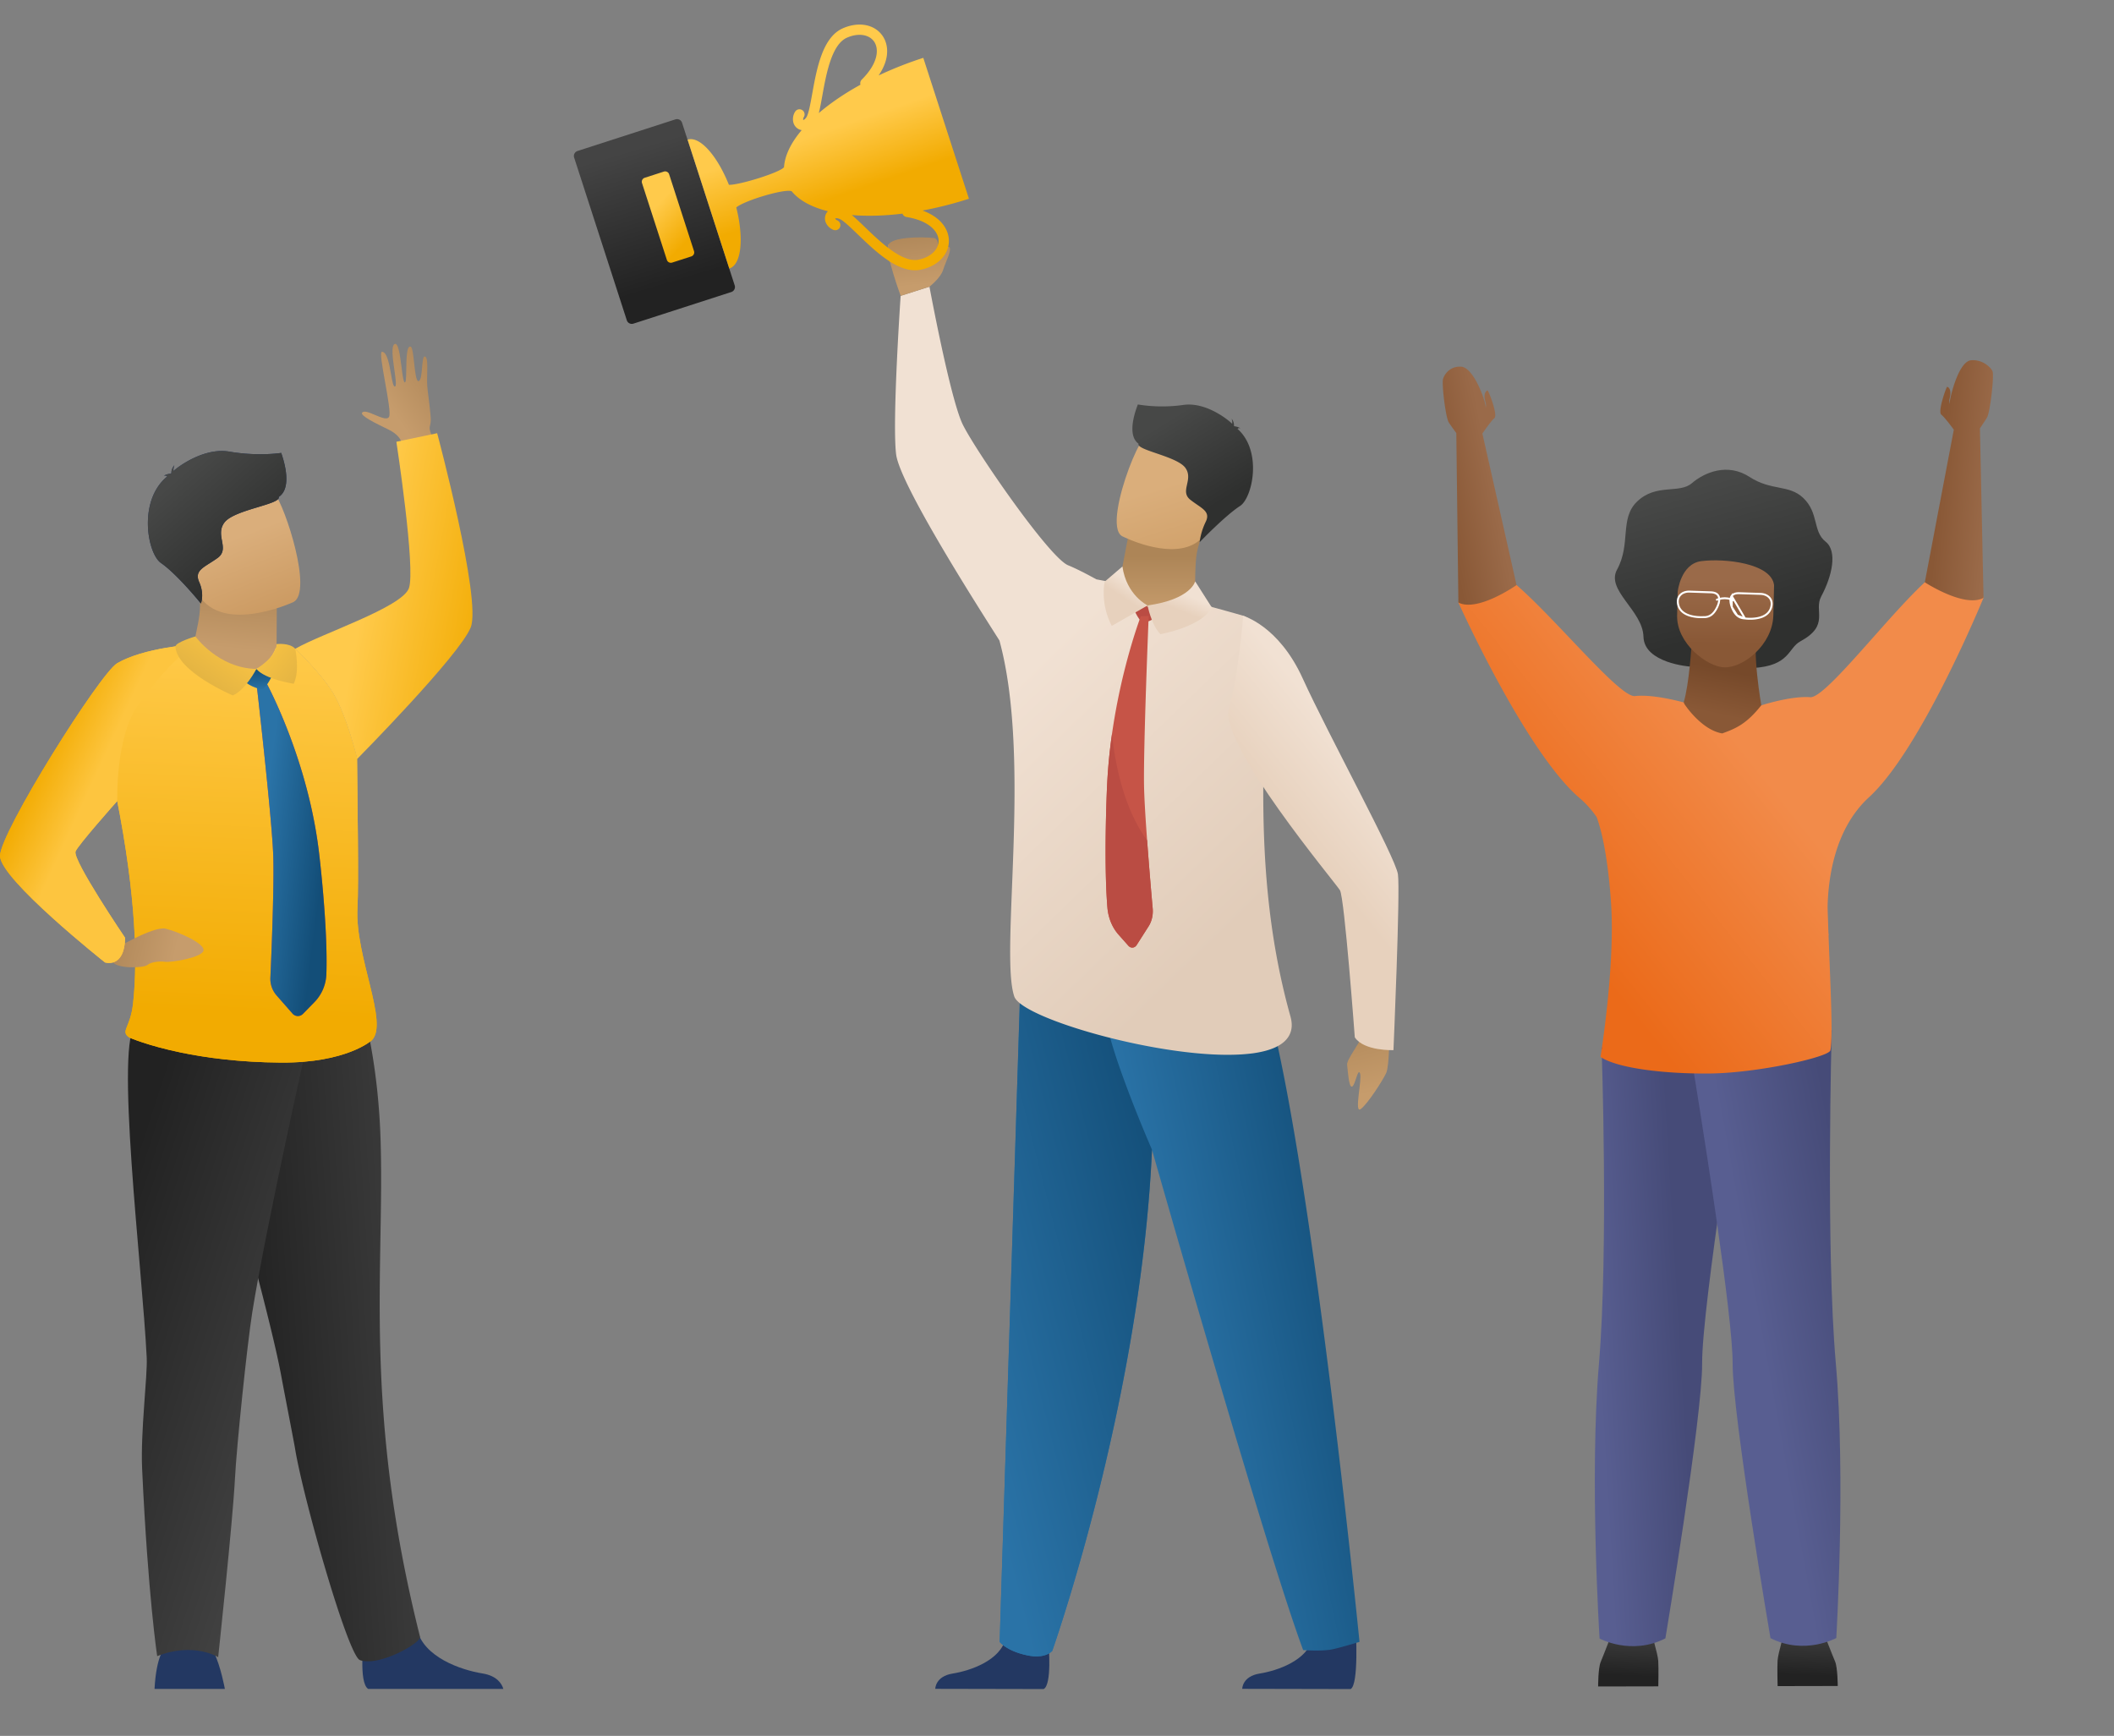<svg width="520" height="427" viewBox="0 0 520 427" fill="none" xmlns="http://www.w3.org/2000/svg"><rect x="0" y="0" width="520" height="427" fill="#808080" stroke="none"/><path d="M393.106 414.842s-.009-4.542.637-6.052c.645-1.511 3.006-7.659 3.006-7.659l9.293-.019s1.738 5.607 1.851 7.433c.114 1.826.013 6.267.013 6.267l-14.8.03z" fill="url(#a)"/><path d="M452.044 414.724s-.009-4.542-.66-6.05c-.652-1.508-3.038-7.647-3.038-7.647l-9.281.019s-1.716 5.614-1.822 7.441c-.106 1.826.013 6.267.013 6.267l14.788-.03z" fill="url(#b)"/><path d="M393.96 257.629s1.723 49.539-.65 77.807c-2.372 28.269.153 67.609.153 67.609s7.776 4.262 16.187-.033c0 0 9.124-54.627 9.039-67.627-.09-13.838 9.896-75.666 9.896-75.666l-34.625-2.09z" fill="url(#c)"/><path d="M451.685 402.924s-7.756 4.296-16.184.032c0 0-9.341-54.587-9.308-67.59.014-5.844-1.801-20.245-3.906-34.927-2.883-20.084-6.297-40.696-6.297-40.696l34.572-6.314s-1.479 53.627 1.007 81.886c2.486 28.259.116 67.609.116 67.609z" fill="url(#d)"/><path d="M415.635 163.958s-11.206-.837-11.373-7.317c-.168-6.479-9.307-11.417-6.496-16.542 3.448-6.287.599-12.488 4.856-16.662 4.701-4.604 10.416-1.901 13.534-4.576 3.118-2.676 8.787-5.065 14.196-1.548 5.409 3.516 9.664 1.805 13.201 5.163 3.907 3.711 2.286 8.221 5.516 10.772 2.965 2.344 1.583 8.492-1.084 13.456-1.924 3.577 2.22 7.077-5.14 11.06-3.062 1.649-2.513 6.033-11.713 6.559-4.134.252-13.05-1.901-15.497-.365z" fill="url(#e)"/><path d="M416.111 158.229s-.574 10.096-1.98 14.591l-10.423 6.891 38.433 6.713-8.888-12.923s-2.444-13.618-.864-18.595c1.579-4.978-16.278 3.323-16.278 3.323z" fill="url(#f)"/><path fill-rule="evenodd" clip-rule="evenodd" d="M433.264 173.496c.325-.105 7.385-2.36 12.021-1.996 2.255.177 8.625-6.998 15.41-14.639 7.491-8.439 15.488-17.446 19.007-17.75 0 0 6.478 1.361 8.203 7.937 0 0-15.254 37.246-28.165 49.058-8.309 7.6-10.024 19.494-10.192 27.01.062 2.093.133 4.183.208 6.243.047.48.082.741.082.741l-.056-.024c.085 2.275.173 4.509.259 6.666.412 10.39.753 18.975.195 21.626-.349 1.657-17.805 5.554-29.561 5.692-10.656.125-22.679-1.18-26.982-4.077 0 0 3.582-21.895 2.617-37.436-.464-7.479-1.608-16.224-3.544-21.502l-.015-.041a23.956 23.956 0 0 0-4.207-4.702c-13.305-11.36-29.806-48.084-29.806-48.084 1.502-6.628 7.93-8.206 7.93-8.206 3.529.185 11.829 8.922 19.604 17.104 7.036 7.405 13.64 14.357 15.887 14.106 4.729-.528 12.091 1.593 12.091 1.593l-.024.195c.691 1.124 4.656 6.621 9.417 7.398 3.306-1.214 5.901-2.254 9.598-6.915l.023.003z" fill="url(#g)"/><path fill-rule="evenodd" clip-rule="evenodd" d="M365.445 100.279a3.917 3.917 0 0 0-.056-.638c-.453-2.305-3.133-9.335-6.033-9.451-2.9-.117-4.109 2.081-4.389 3.003-.374 1.231.633 9.485 1.388 10.681.525.832 1.391 2.012 1.869 2.653l.509 41.69c4.744 2.425 14.305-4.297 14.305-4.297s-8.277-36.768-8.399-37.269h.002l.001-.009c.115-.169 2.057-3.028 2.945-3.79.914-.785-1.394-6.6-1.661-6.816 0 0-1.281.304-.504 2.953.124.421.131.867.023 1.29z" fill="url(#h)"/><path fill-rule="evenodd" clip-rule="evenodd" d="M418.461 138.033c-5.058.666-5.774 7.465-5.774 7.465l-.006-.026-.145 5.918c-.169 6.862 7.359 12.584 11.52 12.76 4.771.211 11.967-5.583 12.147-12.784l.182-7.431-.006-.015c-.648-5.386-12.212-6.638-17.918-5.887z" fill="url(#i)"/><path d="M412.75 148.496v-.001c-.143-.842.042-1.55.51-2.079l.001-.001c.515-.59 1.361-.921 2.332-.889l5.225.172c.954.031 1.542.326 1.837.804.255.413.279.937.193 1.454a5.222 5.222 0 0 1-.395 1.252c-.428.936-.912 1.594-1.465 2.013-.548.414-1.178.605-1.922.581l-.01-.001-.01.001h-.013c-.098.005-.441.023-.93.007-.838-.027-2.072-.162-3.151-.644-1.072-.479-1.97-1.288-2.202-2.669zm16.466 3.627l.022.005a.12.12 0 0 0 .021.004l.058.008a8.589 8.589 0 0 0 .828.059c.834.028 2.075-.026 3.185-.436 1.103-.408 2.055-1.159 2.381-2.525.192-.825.054-1.551-.372-2.109-.476-.617-1.293-1.008-2.269-1.04l-5.225-.172c-.954-.032-1.56.224-1.886.681l3.257 5.525zm0 0l-.023-.001m.023.001l-.023-.001m0 0c-.746-.027-1.362-.259-1.881-.708m1.881.708l-1.881-.708m0 0c-.524-.453-.964-1.141-1.33-2.102m1.33 2.102l-1.33-2.102m0 0a5.222 5.222 0 0 1-.311-1.276c-.052-.521.006-1.042.288-1.438l.023 2.714z" stroke="#fff" stroke-width=".476"/><path d="M422.311 147.519c.087-.036 2.164-.884 3.95.137" stroke="#fff" stroke-width=".476" stroke-linecap="round" stroke-linejoin="round"/><path fill-rule="evenodd" clip-rule="evenodd" d="M479.581 99.366c-.004-.251.007-.47.035-.643.374-2.32 2.374-9.897 5.269-10.11 2.894-.215 4.934 1.87 5.249 2.771.415 1.22-.631 10.046-1.344 11.266-.493.843-1.31 2.043-1.768 2.703l.886 41.696c-4.659 2.581-14.444-3.816-14.444-3.816s7.06-37.16 7.138-37.531l.003-.001h-.006v-.003c-.079-.108-2.152-2.96-3.073-3.694-.939-.747 1.166-6.652 1.429-6.866 0 0 1.285.247.604 2.936a2.43 2.43 0 0 0 .022 1.292z" fill="url(#j)"/><path d="M257.942 404.6s.853 9.852-1.231 10.877l-26.658-.055s0-3.075 4.281-3.759c4.281-.684 11.804-3.191 13.078-8.772 1.273-5.582 10.53 1.709 10.53 1.709zm75.558-3.814s.789 13.679-1.282 14.692l-26.657-.056s0-3.075 4.281-3.759c4.281-.684 11.804-3.19 13.077-8.772 1.274-5.582 10.581-2.105 10.581-2.105z" fill="#233862"/><path d="M334.409 403.869s-4.346 1.326-6.611 1.821c-2.516.555-7.244.202-7.244.202-9.068-24.3-37.189-123.082-37.189-123.082-1.221 27.315-6.154 54.556-11.277 76.455-.135.586-.264 1.167-.411 1.746-.124.526-.263 1.052-.374 1.565a.427.427 0 0 0-.015.071c-6.221 25.842-12.457 43.44-12.457 43.44s-1.61 2.036-6.094 1.105c-5.139-1.053-6.842-3.323-6.842-3.323 3.326-105.255 5.182-164.606 5.182-164.606s44.508-24.037 56.599-3.491c12.091 20.547 26.733 168.097 26.733 168.097z" fill="url(#k)"/><path d="M272.088 359.265c5.123-21.899 10.057-49.14 11.277-76.455-3.759-8.658-11.277-27.389-11.277-33.049s-14.008-9.357-21.011-10.498c0 0-1.856 59.351-5.182 164.606 0 0 1.703 2.27 6.842 3.323 4.484.931 6.094-1.105 6.094-1.105s6.236-17.598 12.457-43.44a.427.427 0 0 1 .015-.071c.111-.513.25-1.039.374-1.565.147-.579.276-1.16.411-1.746z" fill="url(#l)"/><path d="M317.409 249.974c-5.771-20.623-6.718-40.204-6.673-56.415.06-23.075 2.134-39.326-4.813-42.064 0 0-21.461-6.237-36.233-8.986-2.352-1.294-4.965-2.651-6.947-3.456-4.662-1.891-22.847-28.317-25.931-34.643-3.084-6.327-8.186-33.891-8.186-33.891l-7.086 2.257s-2.129 30.942-1.108 39.007c1.021 8.065 23.537 42.74 25.405 45.77 8.015 29.29 0 76.954 3.663 87.581 1.884 5.466 36.838 15.483 55.957 14.223a47.605 47.605 0 0 0 2.737-.263c4.526-.629 7.818-2.073 9.023-4.609.608-1.241.702-2.733.192-4.511z" fill="url(#m)"/><path d="M285.01 149.815l-5.416-1.296s-.707.061-.688.944c.019.881 1.525 3.458 2.192 3.664.667.205 5.193-1.526 3.912-3.312z" fill="#BA4C43"/><path d="M272.4 223.241c.209 2.535 1.179 4.905 2.723 6.647l2.427 2.739c.609.688 1.556.606 2.054-.178l2.928-4.592c.784-1.231 1.144-2.798 1.008-4.372-.313-3.504-.896-10.257-1.373-16.771-.387-5.28-.709-10.407-.759-13.524-.162-9.955 1.145-41.681 1.145-41.681l-1.946.101s-4.718 12.266-7.089 28.999a133.905 133.905 0 0 0-1.219 13.055c0 .002-.841 18.119.101 29.577z" fill="#C65447"/><path d="M272.4 223.241c.209 2.535 1.179 4.905 2.723 6.647l2.427 2.739c.609.688 1.556.606 2.054-.178l2.928-4.592c.784-1.231 1.144-2.798 1.008-4.372-.313-3.504-.896-10.257-1.373-16.771-5.453-7.471-7.732-17.738-8.649-26.103a133.905 133.905 0 0 0-1.219 13.055s-.841 18.117.101 29.575z" fill="#BA4C43"/><path d="M218.53 60.213s-.379 4.003.905 4.758c1.284.755 1.74-4.758 1.74-4.758s.073 4.522 1.052 4.83c.979.307 1.579-5.209 1.579-5.209s.105 4.382.771 4.23c.666-.153 1.118-4.23 1.118-4.23s.303 3.18 1.208 2.61c.905-.571 1.768-3.983 1.768-3.983l-10.141 1.752z" fill="#FFB27D"/><path fill-rule="evenodd" clip-rule="evenodd" d="M228.637 70.517v.002l-7.086 2.257s-3.926-10.598-3.021-12.563c.905-1.965 8.254-2 11.183-1.663 1.261.145 1.237 2.383.8 4.885.89-1.228 2.285-2.959 2.903-2.693.67.287-.031 2.03-.71 3.72-.278.692-.552 1.375-.727 1.946-.603 1.962-3.342 4.111-3.342 4.111v-.002z" fill="url(#n)"/><path d="M276.098 139.345l-.342 1.789s-1.595 5.495 5.131 7.673 12.391 3.188 13.059-1.163c.04-3.462-.045-8.867.455-11.64.208-1.123.511-2.227.908-3.298l-13.291-2.894-4.057-.137-1.863 9.67z" fill="url(#o)"/><path d="M297.259 129.999c-3.915 7.957-14.675 4.64-19.209 2.799-1.276-.526-2.057-.916-2.057-.916-1.374-.813-1.548-3.385-1.071-6.557.936-6.279 4.402-14.913 6.052-16.901 2.505-2.994 6.449-5.885 16.611-.15 10.162 5.734 4.695 11.532-.326 21.725z" fill="url(#p)"/><path d="M279.882 99.493c3.727.602 7.524.638 11.262.106 5.16-.708 10.341 3.119 11.946 4.64a2.927 2.927 0 0 0-.142-1.263s.679.837.568 1.71c.068.089.095.145.068.153-.026.007 1.008.094 1.545.544 0 0-.413-.184-.645.05a.31.31 0 0 1-.089.058c6.199 5.476 3.684 16.993.637 18.965-3.663 2.368-9.952 8.915-9.952 8.915a16.137 16.137 0 0 1 1.505-5.021c1.284-2.631-1.113-3.307-3.789-5.419-2.676-2.112.842-4.935-1.205-7.826s-12.123-4.351-11.536-5.958c-3.239-2.325-.273-9.283-.173-9.654z" fill="url(#q)"/><path d="M276.098 139.345l-4.374 3.738s-1.205 5.227 1.742 10.879l8.815-5.037s-5.207-2.515-6.183-9.58z" fill="url(#r)"/><path d="M282.281 148.925s.874 4.735 3.158 7.073c0 0 9.93-1.736 12.688-6.494l-4.136-6.498s-1.006 4.433-11.71 5.919z" fill="url(#s)"/><path d="M341.786 253.149s.018 9.004-.811 10.785c-.829 1.781-4.547 7.628-6.26 8.87-1.713 1.242.371-7.21-.168-8.757-.539-1.546-1.197 3.052-1.989 3.241-.792.189-1.008-3.864-1.192-5.327-.184-1.462 3.378-5.5 4.439-8.77 1.06-3.269 5.981-.042 5.981-.042z" fill="url(#t)"/><path d="M305.794 151.492s8.731 2.368 14.649 15.396c6.207 13.653 22.816 43.974 23.419 48.159.602 4.185-1.1 43.266-1.1 43.266s-7.268.281-9.512-3.157c0 0-2.532-34.309-3.65-36.174-1.118-1.865-29.734-35.964-27.313-44.615 2.421-8.652 3.507-22.875 3.507-22.875z" fill="url(#u)"/><path d="M271.303 362.584c.105-.484.23-1.006.374-1.565-.124.526-.25 1.05-.374 1.565z" fill="#233862"/><path d="M180.723 70.206L167.771 30.19a1.292 1.292 0 0 0-1.626-.83l-24.086 7.78a1.29 1.29 0 0 0-.831 1.624l12.952 40.014c.22.678.948 1.05 1.626.83l24.086-7.78a1.29 1.29 0 0 0 .831-1.623z" fill="url(#v)"/><path fill-rule="evenodd" clip-rule="evenodd" d="M195.187 30.259c.189.588.579 1.09 1.103 1.418.267.164.575.279.907.33-2.624 3.106-4.158 6.221-4.344 9.116-.891 1.273-11.027 4.439-13.556 4.338-2.909-7.245-7.196-12.072-10.161-11.112l10.268 31.707c2.978-.959 3.622-7.421 1.703-15.028 1.945-1.683 11.959-4.689 13.633-3.983 1.841 2.27 4.931 3.919 8.915 4.912-.24.236-.423.51-.543.797a2.62 2.62 0 0 0-.059 1.797 3.398 3.398 0 0 0 1.919 1.98 1.262 1.262 0 0 0 1.686-1.57 1.262 1.262 0 0 0-.618-.713c-.464-.203-.632-.47-.588-.508.043-.039.358-.145 1.015.093.891.322 2.739 2.1 4.529 3.824 4.534 4.362 10.181 9.793 15.525 8.681 4.201-.875 6.967-3.78 6.884-7.237-.064-2.612-1.864-5.639-6.491-7.31a92.139 92.139 0 0 0 11.424-2.905L227.111 14.23a91.802 91.802 0 0 0-10.987 4.327c2.78-4.058 2.457-7.571.974-9.732-1.957-2.846-5.904-3.588-9.824-1.84-4.982 2.225-6.376 9.928-7.492 16.117l-.019.106c-.438 2.408-.886 4.87-1.41 5.64-.392.578-.713.675-.77.67a.99.99 0 0 1 .168-.763 1.26 1.26 0 0 0-2.201-1.228 3.388 3.388 0 0 0-.363 2.732zm16.471-9.423c-3.948 2.175-7.408 4.54-10.248 6.975.304-1.182.567-2.628.861-4.261.958-5.31 2.27-12.584 6.03-14.266 2.773-1.234 5.475-.847 6.721.966 1.189 1.73 1.098 5.213-3.063 9.347a1.264 1.264 0 0 0-.301 1.239zm1.064 35.005c-1.192-1.148-2.251-2.166-3.19-2.945 3.748.315 7.961.206 12.462-.345a1.259 1.259 0 0 0 .921.82c5.797.924 7.911 3.713 7.965 5.789.033 2.2-1.928 4.09-4.899 4.71-4.038.84-9.37-4.288-13.259-8.03z" fill="url(#w)"/><path d="M170.714 61.772l-6.118-18.9a1.031 1.031 0 0 0-1.298-.664l-4.716 1.523a1.029 1.029 0 0 0-.663 1.297l6.118 18.9c.175.542.756.84 1.298.664l4.716-1.523a1.03 1.03 0 0 0 .663-1.297z" fill="url(#x)"/><path d="M106.583 107.993c-1.483-3.24-.701-2.568-.621-4.633.039-1.026-.596-6.224-.753-7.283-.198-1.344-.16-2.949-.126-4.394.047-1.985.086-3.67-.502-3.972-.502-.257-.624 1.156-.756 2.68-.134 1.56-.279 3.234-.852 3.348-.606.119-.858-2.201-1.101-4.442-.212-1.952-.417-3.843-.844-4.013-1.002-.399-1.051 2.849-1.091 5.507-.028 1.826-.051 3.375-.376 3.272-.323-.101-.54-1.803-.788-3.739-.366-2.856-.796-6.22-1.724-5.69-.875.5-.42 3.684-.032 6.406.303 2.12.566 3.96.13 4.035-.41.071-.661-1.35-.964-3.052-.434-2.446-.972-5.474-2.225-5.492-.57-.007.081 3.63.766 7.454.68 3.795 1.393 7.773.976 8.551-.435.813-1.95.171-3.438-.46-1.37-.582-2.72-1.153-3.182-.569-.572.722 3.256 2.587 6.52 4.177 2.238 1.091 2.916 2.409 3.023 2.783.095.336.444 1.873 1.149 5.392l9.008-1.161c-.82-2.552-1.613-3.43-2.197-4.705z" fill="url(#y)"/><path d="M90.576 415.447c-2.454-1.497-1.057-12.664-1.057-12.664s11.436-9.144 13.01-2.143c1.573 7 10.865 10.142 16.155 10.999 3.651.591 4.78 2.612 5.132 3.808h-33.24z" fill="#233862"/><path d="M88.526 408.35c-2.93-1.104-13.96-39.818-15.947-52.029-.243-1.49-2.838-14.808-3.302-17.372a166.75 166.75 0 0 0-1.432-6.9c-.892-3.928-2.005-8.451-3.242-13.3-3.469-13.63-7.89-29.835-10.937-42.737 5.47-12.26 12.481-22.991 18.913-26.655 4.588.559 9.012 1.406 12.289 2.116 2.61 1.533 4.561 2.844 6.01 3.963.509 2.541 1.252 6.783 1.853 12.243.386 3.574.713 7.671.865 12.151 1.09 31.799-4.474 66.351 9.711 122.748.397 1.57-10.242 7.482-14.78 5.772z" fill="url(#z)"/><path d="M68.049 156.448l-.01 1.984s.541 6.203-7.102 7.107c-7.644.908-13.432-2.419-13.225-7.204.688-3.706 1.444-6.25 1.496-9.318.02-1.139-.06-2.347-.272-3.713l14.809-.297 4.361.713-.057 10.728z" fill="url(#A)"/><path d="M72.216 148.077s-18.733 8.738-24.002-3.008c-5.27-11.746-11.237-18.53.504-24.605 11.74-6.077 16.09-2.642 18.803.851 2.71 3.493 9.434 24.186 4.695 26.762z" fill="url(#B)"/><path d="M55.314 415.448s-1.035-5.667-2.678-8.947c-1.641-3.279-12.088-1.194-12.088-1.194s-2.09 1.79-2.536 10.141h17.302z" fill="#233862"/><path d="M75.782 255.622s-10.397 46.29-13.728 67.186c-1.247 7.817-3.846 32.865-4.252 40.772-.556 10.851-4.138 44.057-4.138 44.057s-6.037-3.813-15-.254c0 0-2.264-14.885-3.703-46.061-.421-9.138 1.344-22.867 1.13-27.325-1.055-21.925-8.065-78.609-2.492-82.247 5.574-3.641 42.183 3.872 42.183 3.872z" fill="url(#C)"/><path d="M69.178 111.407s-5.602.911-12.768-.315c-5.814-.995-11.854 3.108-13.737 4.754a3.23 3.23 0 0 1 .216-1.412s-.803.915-.715 1.899c-.081.096-.115.159-.086.168 0 0-1.145.067-1.774.551 0 0 .476-.188.728.082a.318.318 0 0 0 .099.069c-7.262 5.915-4.907 18.956-1.54 21.291 4.045 2.809 9.81 9.947 9.81 9.947s.93-2.239-.412-5.25c-1.342-3.01 1.405-3.673 4.528-5.946 3.123-2.269-.74-5.579 1.705-8.748 2.447-3.169 13.923-4.426 13.329-6.253 3.774-2.484.718-10.419.617-10.837z" fill="#233862"/><path d="M69.178 111.407s-5.602.911-12.768-.315c-5.814-.995-11.854 3.108-13.737 4.754a3.23 3.23 0 0 1 .216-1.412s-.803.915-.715 1.899c-.081.096-.115.159-.086.168 0 0-1.145.067-1.774.551 0 0 .476-.188.728.082a.318.318 0 0 0 .099.069c-7.262 5.915-4.907 18.956-1.54 21.291 4.045 2.809 9.81 9.947 9.81 9.947s.93-2.239-.412-5.25c-1.342-3.01 1.405-3.673 4.528-5.946 3.123-2.269-.74-5.579 1.705-8.748 2.447-3.169 13.923-4.426 13.329-6.253 3.774-2.484.718-10.419.617-10.837z" fill="url(#D)"/><path d="M72.63 159.581c-2.658-.222-4.713-.204-4.78-.204l-.003.002s-4.397 13.385-20.138-1.044c-2.765 4.02-24.197 13.891-20.476 30.926.875 4.003 1.63 7.78 2.282 11.342 4.424 24.138 4.077 38.377 3.214 46.23-.67 6.128-3.214 6.746-.94 8.375 0 0 4.426 1.984 12.708 3.699 6.157 1.273 14.442 2.407 24.622 2.472 16.192.102 22.322-5.475 22.322-5.475 4.286-4.19-4.192-20.677-3.514-32.576.349-6.106-.035-27.007-.095-36.611l.005-.005.013-.013s-2.482-10.586-6.053-16.41c-2.877-4.692-9.167-10.708-9.167-10.708z" fill="url(#E)"/><path d="M72.63 159.581c-2.658-.222-4.713-.204-4.78-.204l-.003.002s-4.397 13.385-20.138-1.044c-2.765 4.02-24.197 13.891-20.476 30.926.875 4.003 1.63 7.78 2.282 11.342 4.424 24.138 4.077 38.377 3.214 46.23-.67 6.128-3.214 6.746-.94 8.375 0 0 4.426 1.984 12.708 3.699 6.157 1.273 14.442 2.407 24.622 2.472 16.192.102 22.322-5.475 22.322-5.475 4.286-4.19-4.192-20.677-3.514-32.576.349-6.106-.035-27.007-.095-36.611l.005-.005.013-.013s-2.482-10.586-6.053-16.41c-2.877-4.692-9.167-10.708-9.167-10.708z" fill="url(#F)"/><path d="M100.582 144.692c1.713-4.708-3.08-36.024-3.08-36.024l10.031-2.109s10.968 40.914 8.258 47.762c-2.71 6.848-27.94 32.379-27.94 32.379s-2.483-10.586-6.053-16.41c-2.877-4.693-9.167-10.709-9.167-10.709 6.464-3.728 26.237-10.182 27.951-14.889z" fill="url(#G)"/><path d="M27.897 233.64s9.845-5.948 12.895-5.193c3.052.752 9.671 3.628 9.262 5.388-.409 1.757-8.1 2.958-9.439 2.751-1.34-.207-3.499.035-4.374.792-.878.755-7.853 1.04-8.706-1.004-.85-2.043.362-2.734.362-2.734z" fill="url(#H)"/><path d="M47.585 158.505s-12.196.793-18.754 4.634C24.589 165.623 0 204.773 0 210.535c0 5.761 25.82 26.204 25.82 26.204s4.794 1.59 4.963-6.036c0 0-12.88-19.027-12.202-21.23.427-1.383 10.25-12.43 10.25-12.43s-.45-15.503 4.96-23.301c7.357-10.603 13.794-15.237 13.794-15.237z" fill="url(#I)"/><path d="M47.585 158.505s-12.196.793-18.754 4.634C24.589 165.623 0 204.773 0 210.535c0 5.761 25.82 26.204 25.82 26.204s4.794 1.59 4.963-6.036c0 0-12.88-19.027-12.202-21.23.427-1.383 10.25-12.43 10.25-12.43s-.45-15.503 4.96-23.301c7.357-10.603 13.794-15.237 13.794-15.237z" fill="url(#J)"/><path d="M80.277 239.675a10.324 10.324 0 0 1-2.94 6.843l-2.825 2.889a1.74 1.74 0 0 1-2.554-.073l-3.92-4.473a6.182 6.182 0 0 1-1.529-4.351c.16-3.549.444-10.384.614-16.978.14-5.343.204-10.529.064-13.674-.443-10.043-4.112-41.951-4.112-41.951h2.414s6.631 12.114 10.646 28.858c.99 4.122 1.818 8.52 2.354 13.093.003 0 2.212 18.219 1.788 29.817z" fill="#C65447"/><path d="M80.277 239.675a10.324 10.324 0 0 1-2.94 6.843l-2.825 2.889a1.74 1.74 0 0 1-2.554-.073l-3.92-4.473a6.182 6.182 0 0 1-1.529-4.351c.16-3.549.444-10.384.614-16.978.14-5.343.204-10.529.064-13.674-.443-10.043-4.112-41.951-4.112-41.951h2.414s6.631 12.114 10.646 28.858c.99 4.122 1.818 8.52 2.354 13.093.003 0 2.212 18.219 1.788 29.817z" fill="url(#K)"/><path d="M59.714 165.412l6.71-1.607s.876.077.853 1.169c-.025 1.091-1.89 4.284-2.715 4.538-.828.257-6.434-1.889-4.848-4.1z" fill="url(#L)"/><path d="M43.16 159.041c-.053-1.044 4.902-2.49 4.902-2.49s5.67 7.855 15.01 7.992c0 0-2.66 5.176-5.8 6.517.002 0-13.804-5.814-14.113-12.019z" fill="url(#M)"/><path d="M63.071 164.544s4.948-2.931 4.965-6.111c0 0 3.195-.399 4.591 1.149 0 0 1.175 5.448-.383 8.61.002 0-7.123-1.084-9.173-3.648z" fill="url(#N)"/><defs><linearGradient id="a" x1="397.856" y1="412.085" x2="398.382" y2="399.431" gradientUnits="userSpaceOnUse"><stop stop-color="#222"/><stop offset="1" stop-color="#444"/></linearGradient><linearGradient id="b" x1="441.954" y1="411.997" x2="442.48" y2="399.343" gradientUnits="userSpaceOnUse"><stop stop-color="#222"/><stop offset="1" stop-color="#444"/></linearGradient><linearGradient id="c" x1="392.203" y1="319.535" x2="412.939" y2="318.299" gradientUnits="userSpaceOnUse"><stop stop-color="#585E91"/><stop offset="1" stop-color="#464B78"/></linearGradient><linearGradient id="d" x1="425.95" y1="290.402" x2="451.79" y2="285.675" gradientUnits="userSpaceOnUse"><stop stop-color="#585E91"/><stop offset="1" stop-color="#464B78"/></linearGradient><linearGradient id="e" x1="428.743" y1="116.35" x2="441.487" y2="162.415" gradientUnits="userSpaceOnUse"><stop stop-color="#474847"/><stop offset=".766" stop-color="#2F302F"/></linearGradient><linearGradient id="f" x1="426.671" y1="165.285" x2="424.387" y2="176.147" gradientUnits="userSpaceOnUse"><stop stop-color="#76492A"/><stop offset="1" stop-color="#895836"/></linearGradient><linearGradient id="g" x1="433.052" y1="189.439" x2="384.388" y2="228.192" gradientUnits="userSpaceOnUse"><stop stop-color="#F28B4A"/><stop offset="1" stop-color="#EB6A19"/></linearGradient><linearGradient id="h" x1="356.64" y1="130.655" x2="368.913" y2="128.298" gradientUnits="userSpaceOnUse"><stop stop-color="#895836"/><stop offset="1" stop-color="#9A6A49"/></linearGradient><linearGradient id="i" x1="427.239" y1="158.45" x2="427.359" y2="142.919" gradientUnits="userSpaceOnUse"><stop stop-color="#895836"/><stop offset="1" stop-color="#9A6A49"/></linearGradient><linearGradient id="j" x1="476.858" y1="122.551" x2="488.978" y2="123.661" gradientUnits="userSpaceOnUse"><stop stop-color="#895836"/><stop offset="1" stop-color="#9A6A49"/></linearGradient><linearGradient id="k" x1="335.355" y1="311.843" x2="286.46" y2="322.298" gradientUnits="userSpaceOnUse"><stop stop-color="#134E78"/><stop offset="1" stop-color="#2A73A7"/></linearGradient><linearGradient id="l" x1="283.365" y1="269.389" x2="222.775" y2="284.814" gradientUnits="userSpaceOnUse"><stop stop-color="#134E78"/><stop offset="1" stop-color="#2A73A7"/></linearGradient><linearGradient id="m" x1="236.777" y1="174.289" x2="296.155" y2="235.395" gradientUnits="userSpaceOnUse"><stop offset=".05" stop-color="#F1E1D3"/><stop offset="1" stop-color="#E1CCB9"/></linearGradient><linearGradient id="n" x1="226.041" y1="55.686" x2="227.646" y2="69.946" gradientUnits="userSpaceOnUse"><stop stop-color="#AD8557"/><stop offset="1" stop-color="#C69C6C"/></linearGradient><linearGradient id="o" x1="285.45" y1="136.863" x2="285.45" y2="150.674" gradientUnits="userSpaceOnUse"><stop stop-color="#AD8557"/><stop offset="1" stop-color="#C69C6C"/></linearGradient><linearGradient id="p" x1="301.227" y1="142.495" x2="293.189" y2="117.366" gradientUnits="userSpaceOnUse"><stop stop-color="#CC9B63"/><stop offset="1" stop-color="#DAAE7B"/></linearGradient><linearGradient id="q" x1="293.227" y1="99.592" x2="309.65" y2="126.241" gradientUnits="userSpaceOnUse"><stop stop-color="#474847"/><stop offset=".766" stop-color="#2F302F"/></linearGradient><linearGradient id="r" x1="275.524" y1="141.401" x2="273.168" y2="144.97" gradientUnits="userSpaceOnUse"><stop stop-color="#F1E1D3"/><stop offset="1" stop-color="#E7D1BD"/></linearGradient><linearGradient id="s" x1="288.214" y1="144.834" x2="286.643" y2="148.761" gradientUnits="userSpaceOnUse"><stop stop-color="#F1E1D3"/><stop offset="1" stop-color="#E7D1BD"/></linearGradient><linearGradient id="t" x1="336.572" y1="247.743" x2="341.461" y2="267.835" gradientUnits="userSpaceOnUse"><stop stop-color="#AD8557"/><stop offset="1" stop-color="#C69C6C"/></linearGradient><linearGradient id="u" x1="317.811" y1="166.519" x2="299.524" y2="181.202" gradientUnits="userSpaceOnUse"><stop stop-color="#F1E1D3"/><stop offset="1" stop-color="#E7D1BD"/></linearGradient><linearGradient id="v" x1="166.169" y1="69.424" x2="156.168" y2="36.492" gradientUnits="userSpaceOnUse"><stop stop-color="#222"/><stop offset="1" stop-color="#444"/></linearGradient><linearGradient id="w" x1="208.442" y1="30.306" x2="213.739" y2="45.733" gradientUnits="userSpaceOnUse"><stop stop-color="#FFCA4B"/><stop offset="1" stop-color="#F2AB01"/></linearGradient><linearGradient id="x" x1="162.238" y1="49.802" x2="170.518" y2="57.643" gradientUnits="userSpaceOnUse"><stop stop-color="#FFCA4B"/><stop offset="1" stop-color="#F2AB01"/></linearGradient><linearGradient id="y" x1="112.379" y1="94.572" x2="98.582" y2="104.236" gradientUnits="userSpaceOnUse"><stop stop-color="#AD8557"/><stop offset="1" stop-color="#C69C6C"/></linearGradient><linearGradient id="z" x1="60.06" y1="312.635" x2="113.124" y2="309.196" gradientUnits="userSpaceOnUse"><stop stop-color="#222"/><stop offset="1" stop-color="#444"/></linearGradient><linearGradient id="A" x1="58.604" y1="142.254" x2="56.86" y2="159.574" gradientUnits="userSpaceOnUse"><stop stop-color="#AD8557"/><stop offset="1" stop-color="#C69C6C"/></linearGradient><linearGradient id="B" x1="65.602" y1="150.271" x2="58.444" y2="131.994" gradientUnits="userSpaceOnUse"><stop stop-color="#CC9B63"/><stop offset="1" stop-color="#DAAE7B"/></linearGradient><linearGradient id="C" x1="28.836" y1="297.473" x2="88.524" y2="316.787" gradientUnits="userSpaceOnUse"><stop stop-color="#222"/><stop offset=".992" stop-color="#444"/></linearGradient><linearGradient id="D" x1="50.328" y1="111.694" x2="72.907" y2="137.427" gradientUnits="userSpaceOnUse"><stop stop-color="#474847"/><stop offset=".766" stop-color="#2F302F"/></linearGradient><linearGradient id="E" x1="54.286" y1="162.361" x2="41.901" y2="237.967" gradientUnits="userSpaceOnUse"><stop stop-color="#FFCA4B"/><stop offset="1" stop-color="#F2AB01"/></linearGradient><linearGradient id="F" x1="53.617" y1="154.589" x2="49.367" y2="248.798" gradientUnits="userSpaceOnUse"><stop offset=".025" stop-color="#FFCA4B"/><stop offset="1" stop-color="#F2AB01"/></linearGradient><linearGradient id="G" x1="90.093" y1="143.054" x2="122.032" y2="148.96" gradientUnits="userSpaceOnUse"><stop stop-color="#FFCA4B"/><stop offset="1" stop-color="#F2AB01"/></linearGradient><linearGradient id="H" x1="25.312" y1="232.217" x2="42.861" y2="235.977" gradientUnits="userSpaceOnUse"><stop stop-color="#AD8557"/><stop offset="1" stop-color="#C69C6C"/></linearGradient><linearGradient id="I" x1="35.163" y1="194.835" x2="3.866" y2="192.838" gradientUnits="userSpaceOnUse"><stop stop-color="#FDC53F"/><stop offset="1" stop-color="#F2AB01"/></linearGradient><linearGradient id="J" x1="19.444" y1="199.935" x2="6.482" y2="193.952" gradientUnits="userSpaceOnUse"><stop stop-color="#FDC53F"/><stop offset="1" stop-color="#F2AB01"/></linearGradient><linearGradient id="K" x1="80.331" y1="206.362" x2="64.54" y2="204.368" gradientUnits="userSpaceOnUse"><stop stop-color="#134E78"/><stop offset="1" stop-color="#2A73A7"/></linearGradient><linearGradient id="L" x1="64.466" y1="164.059" x2="64.715" y2="169.791" gradientUnits="userSpaceOnUse"><stop stop-color="#134E78"/><stop offset="1" stop-color="#2A73A7"/></linearGradient><linearGradient id="M" x1="47.83" y1="168.05" x2="55.169" y2="157.52" gradientUnits="userSpaceOnUse"><stop stop-color="#E1B242"/><stop offset="1" stop-color="#F7C244"/></linearGradient><linearGradient id="N" x1="77.715" y1="164.624" x2="67.603" y2="156.516" gradientUnits="userSpaceOnUse"><stop stop-color="#E1B242"/><stop offset="1" stop-color="#F7C244"/></linearGradient></defs></svg>